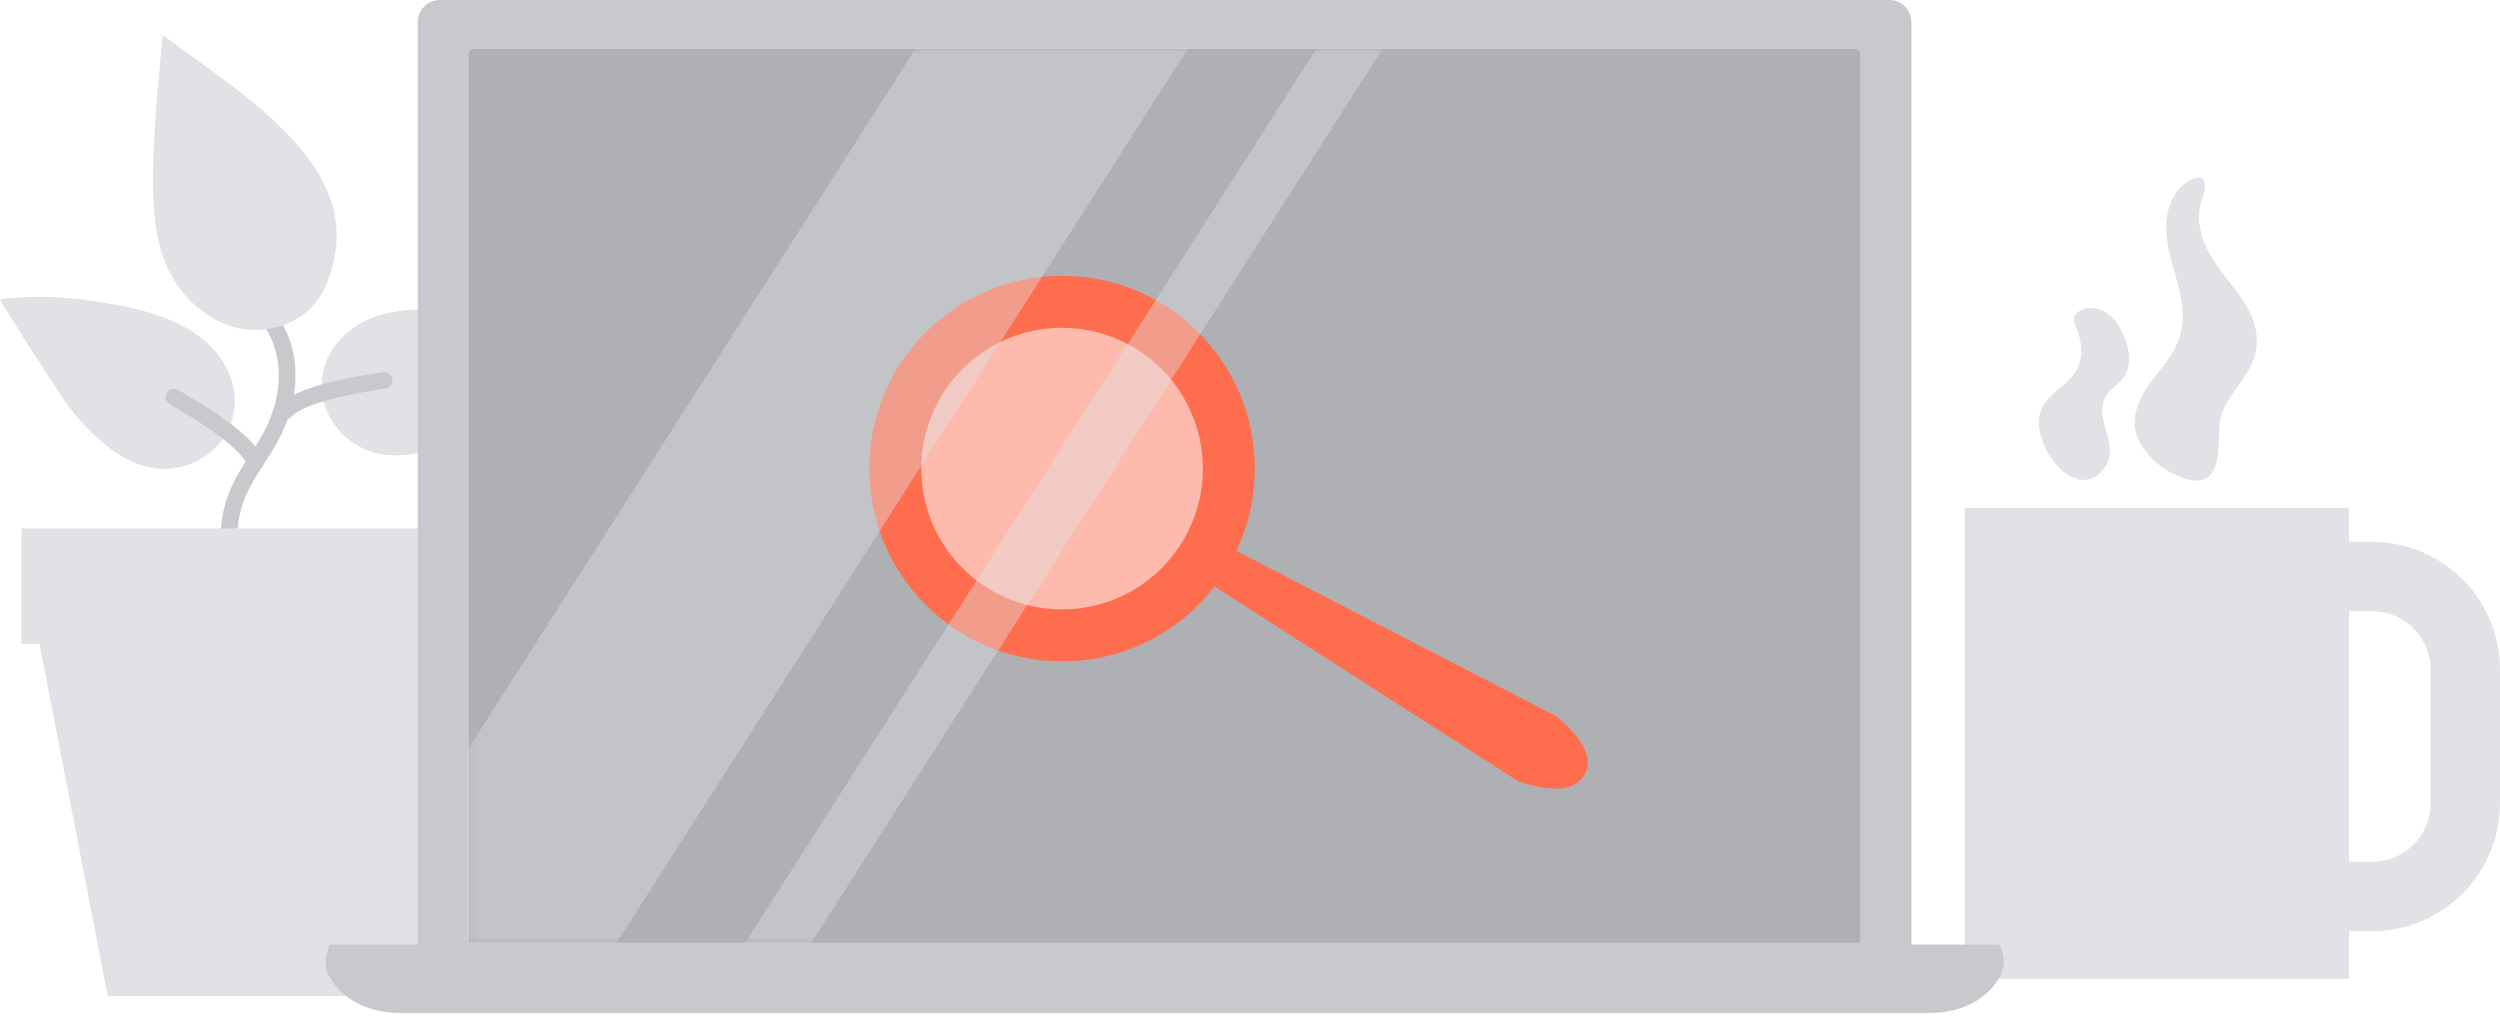<svg width="300" height="122" viewBox="0 0 300 122" fill="none" xmlns="http://www.w3.org/2000/svg">
<path d="M36.121 77.26C32.737 75.901 29.907 73.155 28.52 69.77C27.133 66.386 27.133 62.446 28.576 59.09C29.63 56.676 31.322 54.596 32.571 52.265C34.152 49.269 34.901 45.746 34.18 42.417C33.458 39.088 31.156 36.064 27.965 34.899" stroke="#C8C8CD" stroke-width="2" stroke-miterlimit="10" stroke-linecap="round" stroke-linejoin="round"/>
<path d="M20.114 32.153C18.589 28.823 18.339 25.051 18.367 21.389C18.395 15.646 18.977 9.931 19.532 4.217C25.219 8.489 31.627 12.456 36.149 17.949C40.144 22.804 41.697 27.853 39.173 34.122C37.259 38.838 31.766 40.614 27.41 39.032C24.137 37.867 21.529 35.232 20.114 32.153Z" fill="#E1E1E6"/>
<path d="M5.273 35.62C7.187 35.676 9.101 35.814 10.988 36.092C17.091 36.98 25.025 38.616 27.577 45.052C29.408 49.63 26.911 54.457 22.251 55.872C16.48 57.619 11.653 53.07 8.324 48.908C7.575 47.965 -0.137 35.981 0.002 35.925C0.252 35.787 4.024 35.593 5.273 35.62Z" fill="#E1E1E6"/>
<path d="M20.864 47.66C20.864 47.66 29.547 52.376 30.629 55.483" stroke="#C8C8CD" stroke-width="2" stroke-miterlimit="10" stroke-linecap="round" stroke-linejoin="round"/>
<path d="M65.028 40.142C63.225 39.476 61.394 38.922 59.535 38.478C53.543 37.063 45.554 35.676 40.838 40.725C37.481 44.303 38.008 49.713 41.836 52.737C46.58 56.482 52.739 54.013 57.372 51.35C58.398 50.767 69.966 42.417 69.855 42.306C69.661 42.139 66.221 40.586 65.028 40.142Z" fill="#E1E1E6"/>
<path d="M46.109 45.663C46.109 45.663 36.316 46.856 34.18 49.38" stroke="#C8C8CD" stroke-width="2" stroke-miterlimit="10" stroke-linecap="round" stroke-linejoin="round"/>
<path d="M31.572 76.4L4.274 74.847L12.929 119.539H31.572H50.519L58.842 74.847L31.572 76.4Z" fill="#E1E1E6"/>
<path d="M60.562 63.417H2.582V77.26H60.562V63.417Z" fill="#E1E1E6"/>
<path d="M284.659 111.743H271.621C268.763 111.743 266.794 110.8 265.767 108.941C264.214 106.112 265.85 103.476 267.182 101.34C268.125 99.814 269.318 97.9 269.318 96.374V80.368C269.318 78.786 268.819 77.177 268.347 75.624C267.57 73.044 266.683 70.159 268.597 67.579C270.483 65.026 273.674 65.026 274.7 65.026H284.659C293.12 65.026 300 71.906 300 80.368V96.374C300 104.836 293.12 111.743 284.659 111.743ZM275.615 103.421H284.659C288.543 103.421 291.678 100.258 291.678 96.402V80.368C291.678 76.484 288.515 73.349 284.659 73.349H276.365C276.919 75.18 277.641 77.649 277.641 80.368V96.374C277.641 99.065 276.67 101.479 275.615 103.421Z" fill="#E1E1E6"/>
<path d="M281.885 60.948H235.75V117.458H281.885V60.948Z" fill="#E1E1E6"/>
<path d="M249.177 44.442C250.009 42.972 249.871 41.085 249.233 39.532C249.038 39.06 248.789 38.533 248.955 38.034C249.066 37.645 249.399 37.368 249.76 37.202C250.786 36.702 252.062 36.98 252.978 37.673C253.893 38.367 254.476 39.393 254.92 40.447C255.558 42.029 255.807 43.971 254.781 45.358C254.087 46.273 252.922 46.828 252.506 47.91C251.424 50.573 254.254 53.181 252.7 55.872C251.48 57.952 249.482 58.063 247.679 56.648C245.848 55.206 244.156 51.96 244.794 49.602C245.432 47.3 248.068 46.412 249.177 44.442Z" fill="#E1E1E6"/>
<path d="M267.348 48.104C266.821 48.992 266.433 49.935 266.35 51.017C266.155 53.597 266.71 58.785 262.272 57.453C260.163 56.815 258.277 55.428 257.056 53.569C255.419 51.128 256.252 48.465 257.861 46.19C259.054 44.525 260.524 42.999 261.301 41.113C263.298 36.258 259.886 31.931 259.941 27.104C259.969 24.857 260.968 22.443 263.021 21.527C265.018 20.64 264.713 22.693 264.269 23.858C263.548 25.744 263.908 27.908 264.768 29.739C266.544 33.54 270.816 36.369 270.816 40.947C270.816 43.97 268.68 45.885 267.348 48.104Z" fill="#E1E1E6"/>
<path d="M229.37 118.179V2.663C229.37 1.193 228.177 -3.05176e-05 226.706 -3.05176e-05H52.794C51.324 -3.05176e-05 50.131 1.193 50.131 2.663V118.179H229.37Z" fill="#C8C8CD"/>
<path d="M239.911 113.352H39.617C39.617 113.352 38.396 115.35 39.617 117.347C40.837 119.372 43.39 121.564 48.161 121.564C52.184 121.564 227.344 121.564 231.367 121.564C236.139 121.564 238.691 119.372 239.911 117.347C241.104 115.322 239.911 113.352 239.911 113.352Z" fill="#C8C8CD"/>
<path d="M223.239 113.103H56.262V6.492C56.262 6.159 56.539 5.881 56.872 5.881H222.601C222.934 5.881 223.211 6.159 223.211 6.492V113.103H223.239Z" fill="#AFB0B4"/>
<path d="M144.869 64.305L186.648 85.888C186.648 85.888 192.057 89.883 190.143 92.962C188.451 96.18 182.154 93.739 182.154 93.739L142.705 68.439" fill="#FE6E4E"/>
<path d="M127.447 79.369C140.225 79.369 150.584 69.01 150.584 56.232C150.584 43.454 140.225 33.096 127.447 33.096C114.669 33.096 104.311 43.454 104.311 56.232C104.311 69.01 114.669 79.369 127.447 79.369Z" fill="#FE6E4E"/>
<path d="M127.447 73.127C136.778 73.127 144.342 65.563 144.342 56.232C144.342 46.902 136.778 39.338 127.447 39.338C118.116 39.338 110.552 46.902 110.552 56.232C110.552 65.563 118.116 73.127 127.447 73.127Z" fill="#FEBAAD"/>
<mask id="mask0_3488_359698" style="mask-type:luminance" maskUnits="userSpaceOnUse" x="56" y="5" width="168" height="109">
<path d="M223.239 113.103H56.262V6.492C56.262 6.159 56.539 5.881 56.872 5.881H222.601C222.934 5.881 223.211 6.159 223.211 6.492V113.103H223.239Z" fill="white"/>
</mask>
<g mask="url(#mask0_3488_359698)">
<path opacity="0.4" d="M57.621 138.764L152.581 -9.876H119.901L24.941 138.764H57.621Z" fill="#E1E1E6"/>
</g>
<mask id="mask1_3488_359698" style="mask-type:luminance" maskUnits="userSpaceOnUse" x="56" y="5" width="168" height="109">
<path d="M223.239 113.103H56.262V6.492C56.262 6.159 56.539 5.881 56.872 5.881H222.601C222.934 5.881 223.211 6.159 223.211 6.492V113.103H223.239Z" fill="white"/>
</mask>
<g mask="url(#mask1_3488_359698)">
<path opacity="0.4" d="M80.98 138.764L175.967 -9.876H168.005L73.045 138.764H80.98Z" fill="#E1E1E6"/>
</g>
</svg>
